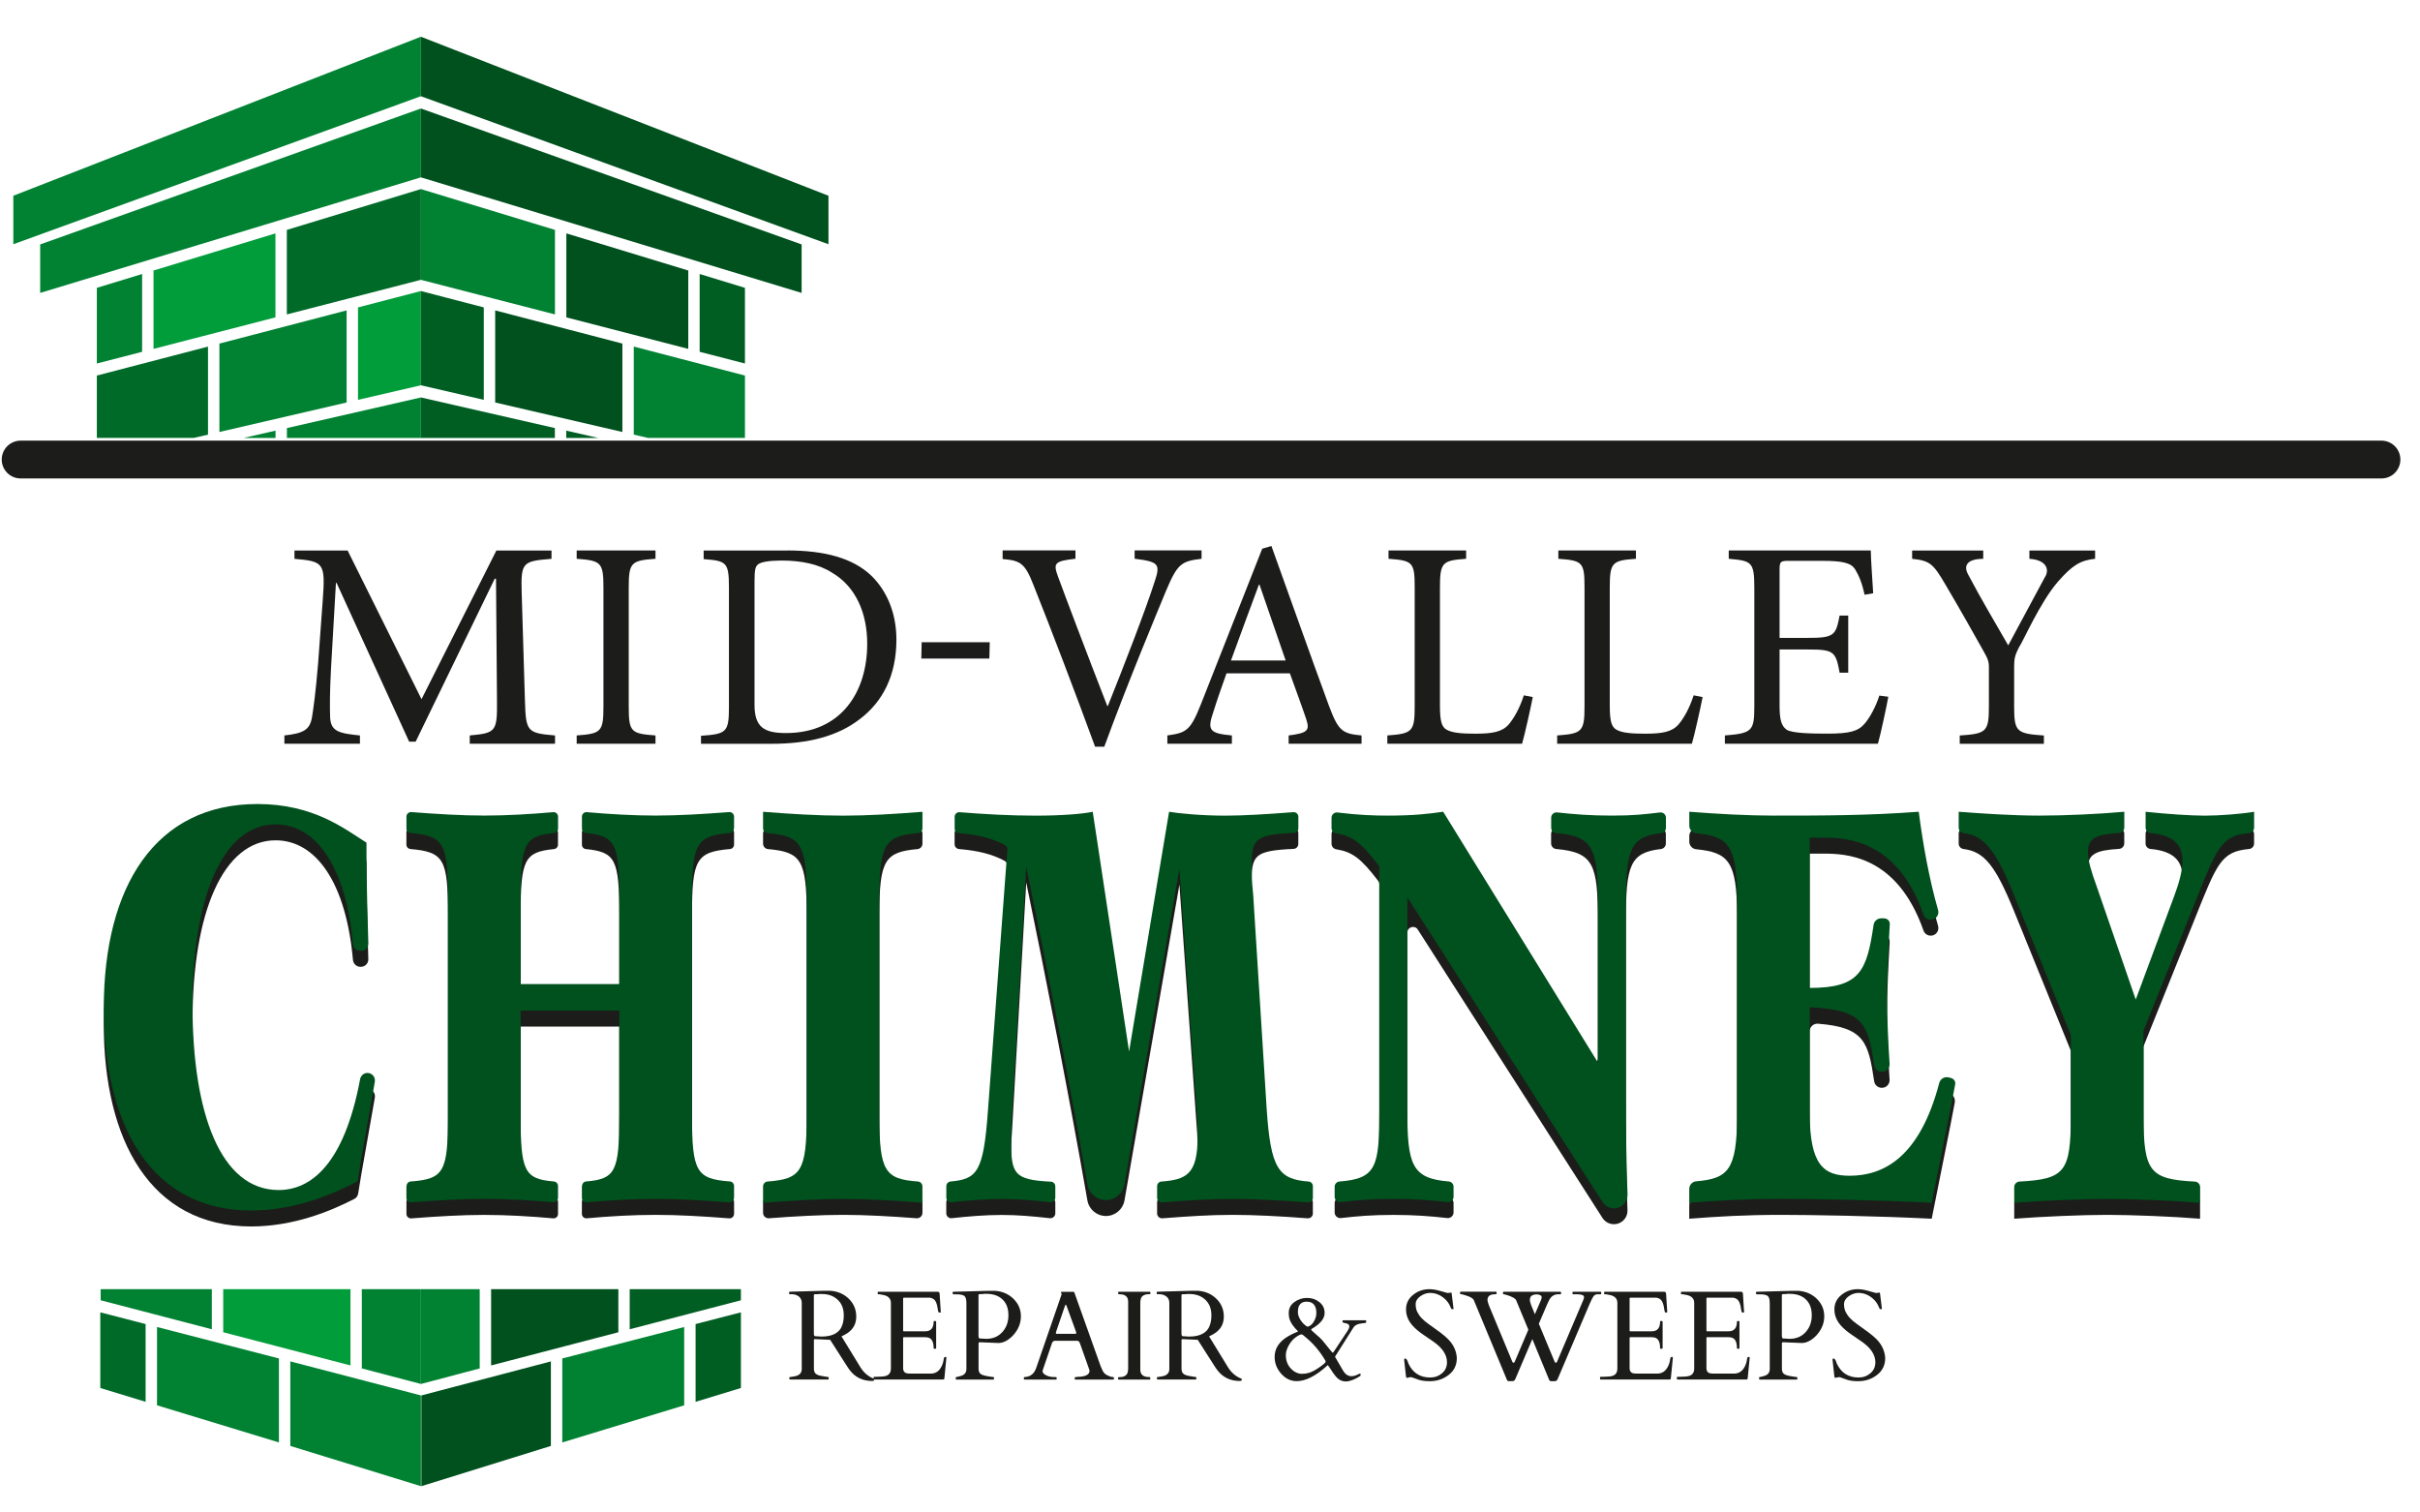 <svg xmlns="http://www.w3.org/2000/svg" id="Layer_3" width="8in" height="5in" viewBox="0 0 576 360"><defs><style>.cls-1{fill:#008232;}.cls-2{fill:#009d3a;}.cls-3{fill:none;stroke:#1c1c1a;stroke-linecap:round;stroke-miterlimit:10;stroke-width:9px;}.cls-4{fill:#006b29;}.cls-5{fill:#005e23;}.cls-6{fill:#1c1c1a;}.cls-7{fill:#00511d;}</style></defs><polygon class="cls-1" points="132.09 54.72 132.09 74.84 100.17 66.6 100.17 45 132.09 54.72"></polygon><polygon class="cls-5" points="166.53 65.22 177.31 68.51 177.31 86.52 166.53 83.74 166.53 65.22"></polygon><polygon class="cls-7" points="163.82 64.39 163.82 83.04 134.8 75.54 134.8 55.55 163.82 64.39"></polygon><polygon class="cls-5" points="115.15 73.17 115.15 95.17 100.17 91.7 100.17 69.27 115.15 73.17"></polygon><polygon class="cls-7" points="148.14 81.78 148.14 102.82 117.86 95.8 117.86 73.88 148.14 81.78"></polygon><polygon class="cls-1" points="150.85 82.49 177.31 89.39 177.31 104.24 154.28 104.24 150.85 103.45 150.85 82.49"></polygon><polygon class="cls-5" points="134.78 102.5 142.43 104.25 134.78 104.25 134.78 102.5"></polygon><polygon class="cls-5" points="132.07 101.89 132.07 104.25 100.17 104.25 100.17 94.6 132.07 101.89"></polygon><polygon class="cls-7" points="100.17 25.82 100.17 42.21 190.8 69.72 190.8 58.18 100.17 25.82"></polygon><polygon class="cls-7" points="100.17 8.74 100.17 22.9 197.19 58.13 197.19 46.59 100.17 8.74"></polygon><polygon class="cls-7" points="131.12 344.16 131.12 324.04 100.29 332.14 100.29 353.74 131.12 344.16"></polygon><polygon class="cls-5" points="165.56 333.66 176.35 330.37 176.35 312.36 165.56 315.15 165.56 333.66"></polygon><polygon class="cls-1" points="162.85 334.49 162.85 315.85 133.83 323.34 133.83 343.33 162.85 334.49"></polygon><polygon class="cls-1" points="114.18 306.85 114.18 325.71 100.2 329.41 100.2 306.98 100.2 306.85 114.18 306.85"></polygon><polygon class="cls-7" points="147.18 306.85 147.18 317.1 116.89 325 116.89 306.85 147.18 306.85"></polygon><polygon class="cls-5" points="176.35 306.85 176.35 309.49 149.88 316.39 149.88 306.85 176.35 306.85"></polygon><path class="cls-6" d="M111.81,177.03v-1.98c6.25-.57,6.56-.92,6.48-8.42l-.23-28.88h-.31l-18.82,38.79h-1.54l-17.28-37.8h-.15l-1.16,20.17c-.31,5.8-.31,8.92-.23,11.75.15,3.4,2.01,3.89,7.1,4.39v1.98h-17.98v-1.98c4.47-.5,6.02-1.27,6.56-4.25.39-2.48.85-5.59,1.47-12.95l1.08-14.72c.69-9.2.31-9.49-6.71-10.12v-1.98h12.65l17.59,35.39,17.82-35.39h13.12v1.98c-6.79.57-7.33.71-7.1,8l.77,25.62c.23,7.5.46,7.86,7.17,8.42v1.98h-20.29Z"></path><path class="cls-6" d="M137.26,177.03v-1.98c5.8-.42,6.37-.85,6.37-6.87v-28.31c0-6.02-.57-6.44-6.37-6.87v-1.98h18.76v1.98c-5.8.42-6.37.85-6.37,6.87v28.31c0,6.09.57,6.44,6.37,6.87v1.98h-18.76Z"></path><path class="cls-6" d="M187.38,131.02c8.99,0,15.64,1.84,20.03,6.02,3.47,3.4,5.95,8.56,5.95,15.22,0,8.49-3.26,14.79-8.71,18.9-5.31,4.11-12.32,5.88-21.02,5.88h-16.78v-1.91c6.09-.42,6.65-.85,6.65-6.87v-28.38c0-6.09-.57-6.37-6.02-6.8v-2.05h19.89ZM179.59,167.76c0,5.38,2.34,6.72,7.5,6.72,13.24,0,19.32-9.91,19.32-21.24,0-7.29-2.69-13.59-8.35-16.92-3.19-2.05-7.29-2.9-12.03-2.9-2.97,0-4.81.35-5.52.85s-.92,1.27-.92,4.03v29.45Z"></path><path class="cls-6" d="M235.48,156.75h-16.19l.08-3.89h16.21l-.1,3.89Z"></path><path class="cls-6" d="M285.98,133c-4.81.57-5.73,1.2-8.42,7.57-1.91,4.6-9.41,22.58-14.72,37.16h-2.19c-4.74-12.95-10.55-28.17-14.65-38.44-2.05-5.31-3.19-5.88-7.36-6.23v-2.05h17.34v1.98c-5.03.57-5.31,1.06-4.18,4.18,1.84,5.03,7.01,18.69,11.75,30.86h.14c3.54-8.85,8.92-22.65,11.18-29.73,1.34-4.03.92-4.6-4.81-5.31v-1.98h15.93v1.98Z"></path><path class="cls-6" d="M306.72,177.03v-1.98c4.46-.57,5.1-1.13,4.18-3.89-.92-2.76-2.34-6.58-3.89-10.9h-15.08c-1.13,3.19-2.19,6.16-3.11,9.13-1.56,4.46-.92,5.17,4.39,5.66v1.98h-15.36v-1.98c4.46-.64,5.45-1.06,7.93-7.29l14.65-37.16,2.19-.64c4.39,12.17,9.13,25.62,13.66,37.94,2.27,6.09,3.19,6.72,7.79,7.15v1.98h-17.34ZM299.78,139.16h-.14c-2.27,6.09-4.53,12.25-6.65,18.05h13.02l-6.23-18.05Z"></path><path class="cls-6" d="M364.83,165.92c-.42,2.19-1.91,8.92-2.55,11.11h-32.07v-1.98c5.95-.42,6.51-.92,6.51-6.94v-28.31c0-6.02-.49-6.37-6.23-6.8v-1.98h18.47v1.98c-5.59.42-6.23.78-6.23,6.8v27.96c0,3.82.35,5.24,1.63,5.95,1.42.78,3.82.92,6.8.92,3.89,0,6.3-.35,7.93-2.19,1.2-1.42,2.55-3.68,3.61-6.94l2.12.42Z"></path><path class="cls-6" d="M405.25,165.92c-.42,2.19-1.91,8.92-2.55,11.11h-32.07v-1.98c5.95-.42,6.51-.92,6.51-6.94v-28.31c0-6.02-.49-6.37-6.23-6.8v-1.98h18.47v1.98c-5.59.42-6.23.78-6.23,6.8v27.96c0,3.82.35,5.24,1.63,5.95,1.42.78,3.82.92,6.8.92,3.89,0,6.3-.35,7.93-2.19,1.2-1.42,2.55-3.68,3.61-6.94l2.12.42Z"></path><path class="cls-6" d="M449.45,165.85c-.42,2.34-1.84,8.99-2.48,11.18h-36.42v-1.98c6.44-.5,7.01-1.06,7.01-6.8v-28.17c0-6.37-.57-6.58-6.09-7.08v-1.98h33.81c0,1.77.35,6.58.57,10.19l-2.05.35c-.64-2.97-1.35-4.53-2.27-6.09-.99-1.49-2.9-1.98-8-1.98h-7.62c-2.19,0-2.34.14-2.34,2.27v16.07h6.65c6.37,0,6.72-.57,7.64-5.31h2.05v13.59h-2.05c-.92-5.1-1.42-5.52-7.57-5.52h-6.72v13.38c0,3.33.42,4.81,1.7,5.73,1.35.85,6.12.92,9.66.92,5.38,0,7.36-.57,8.92-2.41,1.2-1.42,2.55-3.82,3.47-6.65l2.12.28Z"></path><path class="cls-6" d="M498.67,133c-3.48.37-5.38,1.51-8.77,5.36-4.34,4.94-8.47,14.56-9.37,15.74-.92,1.84-1.13,2.62-1.13,4.46v9.63c0,5.95.57,6.44,7.08,6.87v1.98h-20.03v-1.98c6.3-.42,6.94-.85,6.94-6.87v-9.41c0-1.42-.28-2.05-1.49-4.18-2.48-4.39-5.03-8.99-8.92-15.57-2.83-4.81-3.61-5.59-7.86-6.02v-1.98h16.92v1.98c-3.66.01-4.88,1.49-3.54,3.82,2.97,5.66,6.44,11.47,9.49,16.78l8.68-16.15c1.23-1.81.49-4.2-3.64-4.45v-1.98h15.64v1.98Z"></path><path class="cls-6" d="M188,328.36c-.08,0-.12-.1-.12-.3v-.18c0-.08.04-.12.12-.12.06,0,.15,0,.28-.03s.26-.04.4-.06.27-.04.39-.07.2-.04.25-.05c1.01-.23,1.51-.8,1.51-1.72v-15.64c0-.85-.34-1.45-1.02-1.81-.4-.22-.84-.33-1.3-.33h-.56c-.08,0-.12-.04-.12-.12v-.36c0-.08.06-.12.18-.12l8.13-.22h1.5c1.75.12,3.21.75,4.39,1.9s1.77,2.57,1.77,4.25-.7,2.99-2.1,3.93c-.43.29-.9.54-1.41.77l4.49,7.33c.78,1.28,1.83,2.19,3.14,2.71.11.03.16.1.16.21,0,.25-.16.37-.49.37-2.22,0-3.99-.84-5.3-2.53-.29-.38-.57-.79-.86-1.26l-3.84-6.01-3.53-.16h-.12c-.15,0-.22.07-.22.21v6.83c0,.54.15.95.46,1.21s.83.45,1.58.55c.2.03.44.07.73.13s.48.08.59.08.16.04.16.12v.36c0,.08-.04.12-.12.12h-9.11ZM194.91,308.03c-.12,0-.24,0-.38.01s-.3,0-.51.01-.31.09-.31.24v8.98l.03.44c.03.21.12.32.28.33l1.51.09c2.77,0,4.45-.99,5.02-2.96.19-.62.28-1.33.28-2.13,0-1.56-.49-2.79-1.46-3.69s-2.21-1.35-3.73-1.35c-.14,0-.27,0-.39,0h-.36Z"></path><path class="cls-6" d="M207.93,328.24v-.41c0-.08.04-.12.12-.12h.33c.41-.03.84-.05,1.27-.05s.83-.06,1.19-.16c.81-.24,1.21-.83,1.21-1.78v-15.61c0-.98-.58-1.6-1.73-1.87-.33-.07-.66-.13-.99-.18h-.31c-.08,0-.12-.04-.12-.12v-.36c0-.08.04-.12.12-.12h14.09c.18,0,.31.03.39.1s.13.2.15.42l.27,4.3c0,.1-.07.15-.22.15s-.26-.04-.33-.13c-.06-.1-.14-.46-.23-1.08s-.26-1.14-.51-1.56-.68-.68-1.3-.79h-6.18c-.13,0-.19.06-.19.19v7.66c0,.1.05.15.15.15h5.13c1.32,0,1.98-.77,1.98-2.31,0-.08.04-.12.12-.12h.36c.08,0,.12.04.12.12v6.34c0,.08-.04.12-.12.12h-.36c-.08,0-.12-.04-.12-.12,0-1.46-.42-2.31-1.27-2.53-.24-.06-.49-.09-.76-.09h-5.08c-.1,0-.15.05-.15.15v7.21c0,.74.34,1.16,1.02,1.26.2.03.4.04.62.04h4.93c1.02,0,1.81-.45,2.37-1.35.4-.64.65-1.38.74-2.21.03-.28.18-.41.44-.41.12,0,.18.06.18.19l-.49,4.98c-.06.14-.13.21-.21.21h-16.5c-.08,0-.12-.04-.12-.12Z"></path><path class="cls-6" d="M227.6,328.36c-.08,0-.12-.1-.12-.3v-.18c0-.08.05-.12.15-.12s.24-.03.44-.09.34-.1.44-.12c1.01-.23,1.51-.8,1.51-1.72v-15.64c0-.91-.17-1.49-.5-1.74s-.94-.38-1.82-.38h-.67c-.21,0-.31-.12-.31-.36,0-.14.06-.22.19-.25h.1l8.31-.22h1.5c1.77.12,3.24.76,4.41,1.91s1.76,2.54,1.76,4.15-.58,3.08-1.73,4.39c-.5.58-1.07,1.05-1.7,1.41s-1.25.55-1.87.56l-4.44-.18h-.12c-.15,0-.22.07-.22.21v6.09c0,.54.15.94.44,1.2s.92.46,1.88.61c.13.02.34.05.62.1s.48.07.58.07.15.04.15.12v.36c0,.08-.04.12-.12.12h-8.86ZM234.1,308c-.12,0-.24,0-.38.01s-.3,0-.51.01-.31.09-.31.24v9.55l.03.44c.03.21.12.32.28.33l1.51.09c1.59,0,2.87-.53,3.84-1.6s1.46-2.41,1.46-4.02-.47-2.87-1.41-3.76-2.2-1.33-3.77-1.33c-.14,0-.27,0-.39,0h-.36Z"></path><path class="cls-6" d="M251.51,328.24c0,.08-.04.12-.12.12h-7.57c-.08,0-.12-.04-.12-.12v-.36c0-.08.06-.12.19-.12,1.35-.06,2.27-.78,2.74-2.16l6.04-17.49s.01-.04.01-.07l-.16-.49s.02-.07.06-.07h2.96s.05.02.08.03.06.04.08.09l6.27,17.58c.14.27.25.51.33.73s.18.41.29.59c.24.4.63.72,1.17.93.45.23.87.34,1.24.34.08,0,.12.04.12.13v.34c0,.08-.04.12-.12.12h-9.07c-.08,0-.12-.04-.12-.12v-.36c0-.08.18-.13.55-.15s.67-.04.9-.06c1.37-.15,2.06-.61,2.06-1.39,0-.06,0-.13-.03-.21l-2.24-6.31s-.03-.06-.06-.13c-.12-.34-.33-.5-.62-.5h-5.26c-.3,0-.53.16-.7.49-.03.07-.04.11-.04.12l-2.22,6.5v.13c0,.26.13.49.4.7.6.46,1.41.7,2.43.7h.39c.08,0,.12.04.12.12v.36ZM255.9,317.48c.18,0,.27-.07.27-.22,0-.08-.02-.17-.06-.27l-2.21-6.07c-.1-.27-.17-.4-.22-.4s-.13.14-.24.41l-2.07,6.06c-.04.1-.06.2-.06.32s.07.17.22.17h4.37Z"></path><path class="cls-6" d="M268.52,309.84c0-1.19-.68-1.78-2.04-1.78-.22,0-.33-.04-.33-.12v-.36c0-.08.04-.12.12-.12h7.42c.08,0,.12.04.12.12v.36c0,.08-.22.12-.65.12s-.83.14-1.2.41-.55.84-.55,1.7v15.81c0,1.19.69,1.78,2.06,1.78.21,0,.31.04.31.12v.36c0,.08-.04.12-.12.12h-7.42c-.08,0-.12-.04-.12-.12v-.36c0-.08.22-.12.65-.12s.83-.14,1.2-.41.55-.84.55-1.7v-15.81Z"></path><path class="cls-6" d="M275.49,328.36c-.08,0-.12-.1-.12-.3v-.18c0-.08.04-.12.12-.12.06,0,.15,0,.28-.03s.26-.04.4-.06.27-.04.39-.07.2-.04.25-.05c1.01-.23,1.51-.8,1.51-1.72v-15.64c0-.85-.34-1.45-1.02-1.81-.4-.22-.84-.33-1.3-.33h-.56c-.08,0-.12-.04-.12-.12v-.36c0-.08.06-.12.18-.12l8.13-.22h1.5c1.75.12,3.21.75,4.39,1.9s1.77,2.57,1.77,4.25-.7,2.99-2.1,3.93c-.43.29-.9.54-1.41.77l4.49,7.33c.78,1.28,1.83,2.19,3.14,2.71.11.03.16.1.16.21,0,.25-.16.37-.49.37-2.22,0-3.99-.84-5.3-2.53-.29-.38-.57-.79-.86-1.26l-3.84-6.01-3.52-.16h-.12c-.15,0-.22.07-.22.21v6.83c0,.54.15.95.46,1.21s.83.45,1.58.55c.2.03.44.07.73.13s.48.08.59.08.16.04.16.12v.36c0,.08-.04.12-.12.12h-9.11ZM282.41,308.03c-.12,0-.24,0-.38.01-.13,0-.3,0-.51.01s-.31.09-.31.24v8.98l.03.44c.03.21.12.32.28.33l1.51.09c2.77,0,4.45-.99,5.02-2.96.19-.62.28-1.33.28-2.13,0-1.56-.49-2.79-1.46-3.69s-2.21-1.35-3.73-1.35c-.14,0-.27,0-.39,0h-.36Z"></path><path class="cls-6" d="M323.73,326.94c.08,0,.12.09.12.27s-.03.28-.09.3c-1.34.87-2.5,1.3-3.46,1.3s-1.79-.45-2.48-1.35c-.34-.41-.66-.87-.98-1.38s-.58-.89-.8-1.16c-2.77,2.55-5.24,3.82-7.39,3.82-1.43,0-2.67-.59-3.71-1.77s-1.56-2.51-1.56-3.99c0-2.07,1.13-3.75,3.39-5.02.68-.39,1.42-.74,2.21-1.05-1.13-1.1-1.82-2.11-2.09-3.05-.1-.38-.15-.83-.15-1.36,0-1.07.44-1.93,1.33-2.58s1.9-.99,3.02-.99,2.11.33,2.94.99,1.25,1.52,1.25,2.6c0,1.27-.93,2.48-2.8,3.61-.22.13-.34.2-.36.22s-.03.06-.03.13.06.15.17.25.24.22.39.35.36.32.64.58.56.5.84.73.84.88,1.69,1.96c.85,1.08,1.3,1.61,1.35,1.61.11,0,.18-.04.22-.12l3.39-5.13c.25-.38.37-.7.37-.96s-.08-.45-.25-.56c-.17-.1-.35-.18-.56-.22s-.39-.09-.56-.13-.25-.15-.25-.33.05-.26.15-.26h5.44c.04.07.06.18.06.32s-.02.23-.07.27c-.06.04-.39.09-.98.15-.97.09-1.64.43-2.01,1.02l-4.37,6.92,1.85,3.18c.55.97,1.23,1.45,2.03,1.45.42,0,.84-.09,1.26-.28.41-.19.7-.31.84-.36ZM309.92,326.99c.98,0,1.9-.23,2.76-.7s1.72-1.06,2.58-1.78c.17-.16.25-.28.24-.37s0-.14,0-.16c0-.02-.01-.04-.01-.07-1.33-2.29-2.97-4.22-4.92-5.78-.11-.09-.24-.2-.39-.33-.15-.13-.29-.19-.43-.19-.18,0-.46.12-.86.36-.84.49-1.52,1.19-2.05,2.09s-.79,1.72-.79,2.47c0,1.3.4,2.37,1.2,3.21.8.84,1.69,1.26,2.67,1.26ZM313.32,312.58c0-1.84-.78-2.76-2.33-2.76-1,0-1.64.45-1.94,1.35-.09.28-.13.68-.13,1.21s.2,1.12.61,1.78c.4.66.95,1.2,1.64,1.63.61-.11,1.12-.51,1.53-1.2s.61-1.36.61-2.01Z"></path><path class="cls-6" d="M345.38,307.65c.1,0,.15.11.15.33l.39,3.16c.04.2.06.32.06.38s-.08.08-.23.08-.25-.02-.29-.06-.08-.11-.12-.2-.09-.2-.14-.32-.11-.24-.17-.36c-.21-.45-.53-.9-.98-1.35-1.09-1.05-2.31-1.57-3.67-1.57-.82,0-1.59.27-2.33.8s-1.1,1.16-1.1,1.89.14,1.36.41,1.89.63,1.03,1.07,1.48.95.89,1.53,1.3,1.16.83,1.75,1.26c1.57,1.1,2.69,2.03,3.35,2.81,1.04,1.2,1.6,2.56,1.69,4.06,0,1.68-.64,3.02-1.93,4.02s-2.79,1.5-4.5,1.5c-1.1,0-1.97-.11-2.61-.33s-1.09-.38-1.34-.48-.43-.15-.54-.15-.19,0-.21.01l-.73.15c-.13,0-.21-.1-.24-.31-.29-2.45-.43-3.75-.43-3.9s.01-.26.04-.31.09-.08.2-.08c.28,0,.53.4.76,1.19,1.04,2.22,2.76,3.33,5.17,3.33,1.11,0,2.05-.34,2.84-1.01s1.18-1.55,1.18-2.62c0-1.72-1.03-3.32-3.08-4.8-.58-.41-1.42-.99-2.52-1.73s-1.97-1.48-2.62-2.22c-1.02-1.15-1.53-2.42-1.53-3.83s.56-2.56,1.68-3.46,2.41-1.35,3.86-1.35c.75,0,1.58.13,2.48.39s1.53.43,1.89.52l.83-.1Z"></path><path class="cls-6" d="M355.83,308.06c-1.19,0-1.78.45-1.78,1.36,0,.17.03.35.1.53s.12.39.17.59l5.67,13.66c.05.1.13.15.24.15s.2-.05.27-.16l3.27-7.7-2.89-6.98c-.18-.44-.92-.87-2.22-1.27-.39-.12-.63-.18-.75-.18s-.17-.04-.17-.12v-.36c0-.08.04-.12.12-.12h13.57c.08,0,.12.04.12.12v.36c0,.08-.04.12-.12.12h-.55c-.95,0-1.67.46-2.16,1.39-.17.32-.34.69-.52,1.11l-1.93,4.52,3.79,9.12c.05.1.13.15.24.15s.2-.05.27-.16l6.27-14.74c.12-.28.18-.52.18-.74,0-.43-.57-.65-1.7-.65h-.92c-.08,0-.12-.04-.12-.12v-.36c0-.08.04-.12.12-.12h6.59c.08,0,.12.04.12.12v.36c0,.08-.04.12-.12.12h-.7c-.43,0-.76.15-.99.45s-.54.92-.94,1.84l-7.61,17.88c-.11.24-.22.38-.34.44s-.29.08-.52.08h-.7c-.24,0-.4-.11-.47-.33l-4-9.69-4.04,9.49c-.11.24-.22.38-.34.44s-.29.08-.52.08h-.7c-.24,0-.39-.11-.46-.34l-7.85-18.9c-.16-.39-.65-.72-1.47-1.01s-1.33-.44-1.52-.44-.29-.04-.29-.12v-.36c0-.08.04-.12.12-.12h8.44c.08,0,.12.04.12.12v.36c0,.08-.04.12-.12.12h-.27ZM366.94,308.76c0-.41-.42-.64-1.27-.68-.86.05-1.35.35-1.48.9-.04.14-.06.29-.06.45s.03.34.1.53.12.39.17.59l.93,2.27,1.44-3.36c.12-.28.18-.51.18-.7Z"></path><path class="cls-6" d="M380.84,328.24v-.41c0-.08.04-.12.12-.12h.33c.41-.03.84-.05,1.27-.05s.83-.06,1.19-.16c.81-.24,1.21-.83,1.21-1.78v-15.61c0-.98-.58-1.6-1.73-1.87-.33-.07-.66-.13-.99-.18h-.31c-.08,0-.12-.04-.12-.12v-.36c0-.08.04-.12.12-.12h14.09c.18,0,.31.03.39.1s.13.2.15.42l.27,4.3c0,.1-.07.15-.22.15s-.26-.04-.33-.13c-.06-.1-.14-.46-.23-1.08s-.26-1.14-.51-1.56-.68-.68-1.3-.79h-6.18c-.13,0-.19.06-.19.19v7.66c0,.1.05.15.15.15h5.13c1.32,0,1.98-.77,1.98-2.31,0-.08.04-.12.12-.12h.36c.08,0,.12.04.12.12v6.34c0,.08-.04.12-.12.12h-.36c-.08,0-.12-.04-.12-.12,0-1.46-.42-2.31-1.27-2.53-.24-.06-.49-.09-.76-.09h-5.08c-.1,0-.15.05-.15.15v7.21c0,.74.34,1.16,1.02,1.26.2.03.4.04.62.04h4.93c1.02,0,1.81-.45,2.37-1.35.4-.64.65-1.38.74-2.21.03-.28.18-.41.44-.41.12,0,.18.06.18.19l-.49,4.98c-.06.14-.13.21-.21.21h-16.5c-.08,0-.12-.04-.12-.12Z"></path><path class="cls-6" d="M399.13,328.24v-.41c0-.08.04-.12.12-.12h.33c.41-.03.84-.05,1.27-.05s.83-.06,1.19-.16c.81-.24,1.21-.83,1.21-1.78v-15.61c0-.98-.58-1.6-1.73-1.87-.33-.07-.66-.13-.99-.18h-.31c-.08,0-.12-.04-.12-.12v-.36c0-.08.04-.12.12-.12h14.09c.18,0,.31.03.39.1s.13.2.15.42l.27,4.3c0,.1-.07.15-.22.15s-.26-.04-.33-.13c-.06-.1-.14-.46-.23-1.08s-.26-1.14-.51-1.56-.68-.68-1.3-.79h-6.18c-.13,0-.19.06-.19.19v7.66c0,.1.05.15.15.15h5.13c1.32,0,1.98-.77,1.98-2.31,0-.08.04-.12.12-.12h.36c.08,0,.12.04.12.12v6.34c0,.08-.04.12-.12.12h-.36c-.08,0-.12-.04-.12-.12,0-1.46-.42-2.31-1.27-2.53-.24-.06-.49-.09-.76-.09h-5.08c-.1,0-.15.05-.15.15v7.21c0,.74.34,1.16,1.02,1.26.2.03.4.04.62.04h4.93c1.02,0,1.81-.45,2.37-1.35.4-.64.65-1.38.74-2.21.03-.28.18-.41.44-.41.12,0,.18.06.18.19l-.49,4.98c-.06.14-.13.21-.21.21h-16.5c-.08,0-.12-.04-.12-.12Z"></path><path class="cls-6" d="M418.81,328.36c-.08,0-.12-.1-.12-.3v-.18c0-.08.05-.12.15-.12s.24-.03.44-.09.34-.1.44-.12c1.01-.23,1.51-.8,1.51-1.72v-15.64c0-.91-.17-1.49-.5-1.74s-.94-.38-1.82-.38h-.67c-.21,0-.31-.12-.31-.36,0-.14.06-.22.19-.25h.1l8.31-.22h1.5c1.77.12,3.24.76,4.41,1.91s1.76,2.54,1.76,4.15-.58,3.08-1.73,4.39c-.5.58-1.07,1.05-1.7,1.41s-1.25.55-1.87.56l-4.44-.18h-.12c-.15,0-.22.07-.22.21v6.09c0,.54.15.94.44,1.2s.92.46,1.88.61c.13.02.34.05.62.1s.48.07.58.07.15.04.15.12v.36c0,.08-.04.12-.12.12h-8.86ZM425.31,308c-.12,0-.24,0-.38.01s-.3,0-.51.01-.31.09-.31.24v9.55l.03.44c.03.21.12.32.28.33l1.51.09c1.59,0,2.87-.53,3.84-1.6s1.46-2.41,1.46-4.02-.47-2.87-1.41-3.76-2.2-1.33-3.77-1.33c-.14,0-.27,0-.39,0h-.36Z"></path><path class="cls-6" d="M447.34,307.65c.1,0,.15.11.15.33l.39,3.16c.04.2.06.32.06.38s-.08.08-.23.08-.25-.02-.29-.06-.08-.11-.12-.2-.09-.2-.14-.32-.11-.24-.17-.36c-.21-.45-.53-.9-.98-1.35-1.09-1.05-2.31-1.57-3.67-1.57-.82,0-1.59.27-2.33.8s-1.1,1.16-1.1,1.89.14,1.36.41,1.89.63,1.03,1.07,1.48.95.89,1.53,1.3,1.16.83,1.75,1.26c1.57,1.1,2.69,2.03,3.35,2.81,1.04,1.2,1.6,2.56,1.69,4.06,0,1.68-.64,3.02-1.93,4.02s-2.79,1.5-4.5,1.5c-1.1,0-1.97-.11-2.61-.33s-1.09-.38-1.34-.48-.43-.15-.54-.15-.19,0-.21.01l-.73.15c-.13,0-.21-.1-.24-.31-.29-2.45-.43-3.75-.43-3.9s.01-.26.04-.31.09-.08.2-.08c.28,0,.53.4.76,1.19,1.04,2.22,2.76,3.33,5.17,3.33,1.11,0,2.05-.34,2.84-1.01s1.18-1.55,1.18-2.62c0-1.72-1.03-3.32-3.08-4.8-.58-.41-1.42-.99-2.52-1.73s-1.97-1.48-2.62-2.22c-1.02-1.15-1.53-2.42-1.53-3.83s.56-2.56,1.68-3.46,2.41-1.35,3.86-1.35c.75,0,1.58.13,2.48.39s1.53.43,1.89.52l.83-.1Z"></path><path class="cls-6" d="M89.22,261.26c-1.46,8.54-3.2,17.79-3.97,22.82-.09.56-.42,1.04-.92,1.29-5.52,2.85-14.41,6.55-24.54,6.55-23.97,0-35.09-20.51-35.09-48.12,0-29.18,12.36-48.64,36.58-48.64,12.66,0,19.99,5.33,25.14,8.68.51.33.81.89.81,1.49,0,4.63.03,9.79.44,22.96.03,1-.77,1.83-1.77,1.83h-.12c-.92,0-1.68-.72-1.77-1.64-1.65-18.42-8.8-28.47-18.41-28.47-12.48,0-19.77,17.22-19.77,42.99s6.67,44.04,20.51,44.04c7.61,0,15.57-6.02,19.39-26.4.16-.84.89-1.47,1.74-1.47h0c1.1,0,1.94.99,1.75,2.07Z"></path><path class="cls-6" d="M174.71,288.94c0,.62-.53,1.1-1.15,1.05-6.24-.48-12.04-.83-17.51-.83s-11.13.34-16.4.82c-.62.06-1.15-.43-1.15-1.05v-2.85c0-.55.41-1.01.96-1.05,7.03-.59,7.94-2.35,7.94-15.7v-24.98h-23.48v24.98c0,13.35.91,15.12,7.94,15.7.54.05.96.51.96,1.05v2.86c0,.62-.53,1.11-1.14,1.05-5.26-.47-10.99-.82-16.4-.82s-11.15.35-17.39.83c-.61.05-1.15-.44-1.15-1.05v-2.86c0-.56.44-1.02.99-1.06,7.98-.58,8.89-2.31,8.89-15.71v-51.53c0-13.28-.92-15-8.91-15.7-.55-.05-.98-.5-.98-1.05v-2.88c0-.62.53-1.1,1.15-1.05,6.24.48,12.03.83,17.39.83s11.15-.34,16.4-.81c.62-.06,1.14.43,1.14,1.05v2.88c0,.54-.41.99-.95,1.04-7.04.7-7.94,2.46-7.94,15.69v19.19c0,.58.47,1.06,1.06,1.06h21.36c.58,0,1.06-.47,1.06-1.06v-19.19c0-13.23-.91-14.99-7.94-15.69-.54-.05-.95-.5-.95-1.04v-2.88c0-.62.53-1.11,1.15-1.05,5.27.47,11.1.81,16.4.81s11.28-.35,17.51-.83c.61-.05,1.15.44,1.15,1.05v2.88c0,.55-.43,1.01-.98,1.05-8,.7-9.03,2.42-9.03,15.7v51.53c0,13.4,1.03,15.13,9.02,15.71.56.04.99.5.99,1.06v2.86Z"></path><path class="cls-6" d="M219.56,288.67c0,.76-.65,1.36-1.41,1.3-6.09-.47-12.22-.81-17.5-.81s-11.44.34-17.62.81c-.76.06-1.41-.54-1.41-1.3v-2.36c0-.68.52-1.25,1.2-1.3,7.83-.6,9.18-2.41,9.18-15.7v-51.53c0-13.17-1.35-14.97-9.2-15.68-.67-.06-1.18-.63-1.18-1.3v-2.38c0-.76.65-1.36,1.41-1.3,6.18.47,12.22.81,17.62.81s11.41-.34,17.5-.81c.76-.06,1.41.54,1.41,1.3v2.38c0,.67-.51,1.24-1.18,1.3-7.73.71-9.08,2.52-9.08,15.68v51.53c0,13.27,1.35,15.1,9.06,15.69.68.05,1.2.62,1.2,1.3v2.36Z"></path><path class="cls-6" d="M312.49,288.82c0,.68-.58,1.21-1.26,1.16-6.26-.48-12.57-.82-17.9-.82s-10.55.35-16.65.82c-.68.05-1.27-.48-1.27-1.16v-2.64c0-.61.47-1.12,1.07-1.16,5.92-.45,8.57-1.76,8.57-10.58,0-1.97,0-3.94-.25-6.7l-4.08-57.19-13.07,75.16c-.37,2.15-2.24,3.72-4.42,3.72h0c-2.18,0-4.03-1.56-4.41-3.7-4.43-25.3-9.61-51.64-14.56-75.7l-3.34,58.5c-.12,1.45-.25,3.55-.25,6.84,0,7.83.68,9.23,9.39,9.68.62.03,1.12.54,1.12,1.17v2.57c0,.7-.61,1.24-1.31,1.16-4.03-.45-7.63-.77-11.42-.77s-7.83.32-11.92.77c-.69.08-1.3-.46-1.3-1.16v-2.62c0-.6.46-1.11,1.06-1.16,6.27-.58,7.77-2.26,8.83-16.61l4.64-62.36c.03-.45-.2-.9-.6-1.12-2.95-1.6-6.25-2.43-10.87-2.83-.61-.05-1.08-.55-1.08-1.16,0-.78,0-1.84,0-2.66,0-.68.58-1.21,1.26-1.16,5.91.47,12.02.82,18.02.82,5.44,0,9.77-.29,12.44-.71.64-.1,1.23.34,1.33.98l8.47,55.87,9.33-55.92c.1-.62.67-1.05,1.3-.97,2.66.36,7.45.75,12.24.75,4.39,0,10.08-.35,16.16-.82.68-.05,1.26.48,1.26,1.16v2.61c0,.62-.49,1.14-1.11,1.17-9.32.42-10.01,1.52-10.01,7.97,0,3.94.25,5.13.37,6.7l3.21,51.01c.94,14.18,2.79,16.74,9.93,17.29.6.05,1.07.56,1.07,1.16v2.64Z"></path><path class="cls-6" d="M381.44,289.93l-43.99-68.68c-.72-1.13-2.48-.62-2.48.73v46.02c0,12.96,1.02,16.28,9.77,17.01.69.06,1.23.64,1.23,1.34v2.23c0,.8-.7,1.42-1.5,1.34-3.97-.44-7.67-.75-12.84-.75s-8.56.31-12.46.75c-.8.09-1.5-.53-1.5-1.34v-2.23c0-.7.54-1.28,1.24-1.34,8.83-.69,9.39-3.67,9.39-17.01v-57.52c0-.3-.1-.59-.28-.83-4.11-5.36-6.13-6.88-9.96-7.5-.65-.1-1.13-.67-1.13-1.32v-2.3c0-.8.7-1.43,1.5-1.34,5.11.62,8.68.73,11.84.73,5.56,0,9.04-.33,12.35-.8.53-.07,1.05.17,1.33.62l33.87,54.9c.71,1.15,2.49.65,2.49-.71v-32.85c0-13.35-1.02-16.2-9.9-17-.69-.06-1.22-.65-1.22-1.34v-2.25c0-.8.7-1.42,1.5-1.34,3.99.44,7.79.75,12.96.75s7.66-.31,11.34-.74c.8-.09,1.51.53,1.51,1.34v2.26c0,.68-.51,1.26-1.18,1.33-7.33.83-8.33,3.85-8.33,16.98v45.22c0,8.69.1,16.86.38,23.75.06,1.43-.84,2.73-2.2,3.18h0c-1.4.47-2.95-.07-3.75-1.32Z"></path><path class="cls-6" d="M465.28,262.36c-1.13,6.19-3.37,16.85-5.5,27.72-13.1-.66-28.79-.92-35.84-.92-8.53,0-15.2.4-21.87.92v-3.3c0-.95.74-1.73,1.68-1.81,7.53-.64,9.69-2.64,9.69-15.66v-51.53c0-12.91-2.16-14.89-9.71-15.64-.93-.09-1.65-.87-1.65-1.81v-1.36c0-1.06.9-1.9,1.96-1.82,6.14.45,12.69.77,17.93.77,10.83,0,21.56,0,33.02-.8.95-.07,1.8.61,1.93,1.56,1.02,7.42,2.43,14.88,4.37,21.71.26.9-.2,1.85-1.08,2.19h0c-.95.38-2.04-.11-2.38-1.07-6.39-18.21-18.85-18.33-24.01-18.33h-3.09v33.89c0,1.04.87,1.87,1.91,1.83,10.31-.44,11.78-4.66,13.31-14.98.13-.89.9-1.55,1.8-1.55h.17c1.08,0,1.91.88,1.85,1.92-.33,5.82-.63,12.13-.63,16.75s.29,10.97.61,15.94c.07,1.05-.77,1.94-1.82,1.94h-.05c-.9,0-1.67-.67-1.8-1.56-1.38-9.41-2.41-12.83-13.37-13.7-1.06-.08-1.98.76-1.98,1.82v23.16c0,12.49,3.34,14.99,9.51,14.99,7.91,0,16.63-4.2,21.32-22.07.25-.95,1.2-1.55,2.16-1.34l.14.03c.96.21,1.58,1.13,1.4,2.1Z"></path><path class="cls-6" d="M523.66,290.08c-6.55-.53-16.31-.92-22.12-.92s-15.45.4-22.12.92v-3.74c0-.7.55-1.28,1.24-1.32,10.85-.58,12.23-2.28,12.23-15.72v-18.94c0-.17-.03-.34-.1-.5l-13.37-32.89c-4.48-11-7.15-14.28-12.07-14.89-.66-.08-1.15-.64-1.15-1.3v-2.37c0-.77.65-1.37,1.41-1.32,5.05.38,11.66.81,17.86.81,5.45,0,13.19-.33,18.72-.79.77-.06,1.42.54,1.42,1.32v2.3c0,.7-.55,1.28-1.24,1.32-5.47.32-7.41,1.23-7.41,4.54,0,2.1.87,4.86,1.98,7.89l8.19,23.73c.4,1.17,2.05,1.19,2.48.03l7.86-21.13c1.11-3.02,1.98-5.92,1.98-8.41,0-3.58-1.85-6.11-7.59-6.63-.67-.06-1.18-.64-1.18-1.31v-2.3c0-.78.67-1.39,1.45-1.31,4.65.45,9.51.77,12.64.77,2.95,0,7.16-.29,10.25-.7.79-.11,1.49.51,1.49,1.31v2.24c0,.68-.52,1.25-1.2,1.31-6.68.6-7.63,3.44-13.01,16.88l-12.02,29.87c-.06.16-.1.32-.1.49v19.99c0,13.43,1.49,15.14,12.23,15.72.7.04,1.24.62,1.24,1.32v3.74Z"></path><polygon class="cls-4" points="68.27 54.72 68.27 74.84 100.19 66.6 100.19 45 68.27 54.72"></polygon><polygon class="cls-1" points="33.83 65.22 23.05 68.51 23.05 86.52 33.83 83.74 33.83 65.22"></polygon><polygon class="cls-2" points="36.54 64.39 36.54 83.04 65.56 75.54 65.56 55.55 36.54 64.39"></polygon><polygon class="cls-2" points="85.21 73.17 85.21 95.17 100.19 91.7 100.19 69.27 85.21 73.17"></polygon><polygon class="cls-1" points="52.22 81.78 52.22 102.82 82.5 95.8 82.5 73.88 52.22 81.78"></polygon><polygon class="cls-4" points="49.51 82.49 23.05 89.39 23.05 104.24 46.08 104.24 49.51 103.45 49.51 82.49"></polygon><polygon class="cls-1" points="65.58 102.5 57.93 104.25 65.58 104.25 65.58 102.5"></polygon><polygon class="cls-1" points="68.29 101.89 68.29 104.25 100.19 104.25 100.19 94.6 68.29 101.89"></polygon><polygon class="cls-1" points="100.19 25.82 100.19 42.21 9.56 69.72 9.56 58.18 100.19 25.82"></polygon><polygon class="cls-1" points="100.19 8.74 100.19 22.9 3.17 58.13 3.17 46.59 100.19 8.74"></polygon><polygon class="cls-1" points="69.1 344.16 69.1 324.04 100.19 332.14 100.19 353.74 69.1 344.16"></polygon><polygon class="cls-4" points="34.66 333.66 23.87 330.37 23.87 312.36 34.66 315.15 34.66 333.66"></polygon><polygon class="cls-1" points="37.37 334.49 37.37 315.85 66.39 323.34 66.39 343.33 37.37 334.49"></polygon><polygon class="cls-1" points="86.12 306.85 86.12 325.71 100.19 329.41 100.19 306.98 100.19 306.85 86.12 306.85"></polygon><polygon class="cls-2" points="53.13 306.85 53.13 317.1 83.42 325 83.42 306.85 53.13 306.85"></polygon><polygon class="cls-1" points="23.96 306.85 23.96 309.49 50.42 316.39 50.42 306.85 23.96 306.85"></polygon><line class="cls-3" x1="4.91" y1="109.38" x2="566.83" y2="109.38"></line><path class="cls-7" d="M89.22,257.46c-1.55,9.07-3.41,18.94-4.1,23.7-5.44,2.89-14.71,6.97-25.33,6.97-23.97,0-35.09-20.51-35.09-48.12,0-29.18,12.36-48.64,36.58-48.64,13.35,0,20.76,5.92,25.95,9.2,0,4.92,0,9.84.44,23.93.03,1-.77,1.83-1.78,1.83h-.1c-.94,0-1.7-.72-1.79-1.64-1.65-18.42-8.8-28.47-18.41-28.47-12.48,0-19.77,17.22-19.77,42.99s6.67,44.04,20.51,44.04c7.61,0,15.57-6.02,19.39-26.4.16-.84.89-1.47,1.74-1.47h0c1.1,0,1.94.99,1.75,2.07Z"></path><path class="cls-7" d="M174.71,285.11c0,.63-.55,1.13-1.18,1.08-6.22-.48-12.02-.83-17.48-.83s-11.11.34-16.37.81c-.64.06-1.18-.44-1.18-1.08v-2.5c0-.86.43-1.33.99-1.38,7.01-.59,7.91-2.37,7.91-15.7v-24.98h-23.48v24.98c0,13.33.91,15.11,7.91,15.7.56.05.99.52.99,1.08v2.79c0,.64-.54,1.14-1.18,1.08-5.25-.47-10.97-.81-16.37-.81s-11.13.35-17.36.83c-.63.05-1.18-.45-1.18-1.08v-2.51c0-.87.45-1.34,1.02-1.38,7.95-.58,8.87-2.32,8.87-15.71v-51.53c0-13.27-.91-15-8.88-15.69-.57-.05-1-.52-1-1.09v-2.82c0-.63.55-1.13,1.18-1.08,6.22.48,12.01.83,17.36.83s11.12-.34,16.37-.81c.64-.06,1.18.44,1.18,1.08v2.81c0,.55-.42,1.03-.97,1.08-7.02.7-7.93,2.47-7.93,15.69v20.25h23.48v-20.25c0-13.22-.91-14.98-7.93-15.69-.55-.06-.97-.53-.97-1.08v-2.81c0-.64.54-1.14,1.18-1.08,5.26.47,11.08.81,16.37.81s11.26-.35,17.48-.83c.63-.05,1.18.45,1.18,1.08v2.52c0,.87-.44,1.33-1,1.38-7.98.7-9.01,2.43-9.01,15.69v51.53c0,13.38,1.03,15.13,8.99,15.71.57.04,1.02.51,1.02,1.09v2.8Z"></path><path class="cls-7" d="M219.56,286.29c-6.55-.53-13.22-.92-18.91-.92s-12.36.4-19.03.92v-3.9c0-.61.47-1.12,1.07-1.17,7.94-.59,9.31-2.35,9.31-15.7v-51.53c0-13.23-1.36-14.99-9.31-15.69-.6-.05-1.07-.55-1.07-1.16v-3.92c6.67.53,13.22.92,19.03.92s12.36-.39,18.91-.92v3.93c0,.6-.46,1.1-1.06,1.15-7.84.7-9.2,2.46-9.2,15.69v51.53c0,13.35,1.36,15.12,9.19,15.7.6.05,1.06.55,1.06,1.16v3.91Z"></path><path class="cls-7" d="M312.49,285.1c0,.64-.55,1.15-1.19,1.1-6.29-.48-12.62-.83-17.97-.83s-10.58.35-16.72.83c-.64.05-1.2-.46-1.2-1.1v-2.77c0-.57.44-1.06,1.01-1.1,5.96-.45,8.63-1.73,8.63-10.58,0-1.97,0-3.94-.25-6.7l-4.08-57.19-13.07,75.16c-.37,2.15-2.24,3.72-4.42,3.72h0c-2.18,0-4.03-1.56-4.41-3.7-4.43-25.3-9.61-51.64-14.56-75.7,0,.06-3.34,58.5-3.34,58.5-.12,1.45-.25,3.55-.25,6.84,0,7.85.69,9.24,9.45,9.68.59.03,1.06.51,1.06,1.1v2.71c0,.66-.58,1.17-1.23,1.09-4.06-.45-7.67-.78-11.49-.78s-7.87.33-11.99.78c-.65.07-1.23-.44-1.23-1.09v-2.75c0-.57.43-1.04,1-1.1,6.32-.58,7.83-2.22,8.89-16.61l4.64-62.4c.03-.43-.18-.85-.56-1.05-2.97-1.62-6.29-2.45-10.97-2.86-.57-.05-1.02-.52-1.02-1.1v-2.78c0-.64.54-1.15,1.19-1.1,5.94.48,12.07.82,18.09.82s11.12-.39,13.59-.92l8.65,57.05,9.52-57.05c2.22.39,7.79.92,13.35.92,4.41,0,10.13-.35,16.23-.83.64-.05,1.19.46,1.19,1.1v2.74c0,.59-.47,1.08-1.06,1.1-9.37.42-10.06,1.51-10.06,7.98,0,3.94.25,5.13.37,6.7l3.21,51.01c.95,14.22,2.8,16.75,9.99,17.29.57.04,1.01.53,1.01,1.1v2.77Z"></path><path class="cls-7" d="M381.44,286.14l-46.47-72.55v50.61c0,13,1.02,16.3,9.85,17.01.65.05,1.15.6,1.15,1.25v2.41c0,.75-.66,1.33-1.4,1.25-4.01-.44-7.72-.76-12.93-.76s-8.62.32-12.56.76c-.75.08-1.41-.5-1.41-1.25v-2.4c0-.65.5-1.2,1.16-1.25,8.9-.68,9.47-3.64,9.47-17.02v-57.97c-4.33-5.7-6.35-7.26-10.31-7.88-.61-.1-1.06-.62-1.06-1.24v-2.47c0-.76.67-1.34,1.42-1.25,5.16.63,8.75.74,11.93.74,6.05,0,9.64-.39,13.22-.92l36.83,59.68v-37.6c0-13.39-1.03-16.22-9.98-17-.65-.06-1.14-.6-1.14-1.25v-2.42c0-.75.66-1.33,1.4-1.25,4.03.44,7.85.76,13.06.76s7.71-.31,11.44-.75c.75-.09,1.41.5,1.41,1.25v2.43c0,.64-.47,1.18-1.11,1.25-7.4.82-8.41,3.81-8.41,16.99v45.22c0,8.69.1,16.86.38,23.75.06,1.43-.84,2.73-2.2,3.18h0c-1.4.47-2.95-.07-3.75-1.32Z"></path><path class="cls-7" d="M465.37,258.07c-1.1,6.11-3.4,17.05-5.59,28.21-13.1-.66-28.79-.92-35.84-.92-8.53,0-15.2.4-21.87.92v-3.3c0-.95.74-1.74,1.68-1.81,7.53-.64,9.69-2.64,9.69-15.66v-51.53c0-12.91-2.16-14.89-9.71-15.64-.93-.09-1.65-.87-1.65-1.81v-3.32c6.67.53,14.09.92,19.89.92,11.37,0,22.61,0,34.72-.92,1.04,7.97,2.5,16.05,4.6,23.39.26.9-.2,1.85-1.08,2.19h0c-.95.38-2.04-.11-2.38-1.07-6.39-18.21-18.85-18.33-24.01-18.33h-3.09v35.76s0,0,0,0c12.05,0,13.6-4.09,15.22-15.02.13-.89.9-1.55,1.8-1.55h.59c.91,0,1.5.63,1.46,1.38-.34,5.96-.66,12.53-.66,17.29s.29,10.97.61,15.94c.07,1.05-.77,1.94-1.82,1.94h-.05c-.9,0-1.67-.67-1.8-1.56-1.46-9.95-2.52-13.2-15.34-13.82v25.11c0,12.49,3.34,14.99,9.51,14.99,7.91,0,16.63-4.2,21.32-22.08.25-.95,1.2-1.55,2.16-1.34l.48.11c.84.18,1.28.84,1.16,1.54Z"></path><path class="cls-7" d="M523.66,286.29c-6.55-.53-16.31-.92-22.12-.92s-15.45.4-22.12.92v-3.73c0-.7.55-1.29,1.25-1.33,10.84-.58,12.22-2.28,12.22-15.72v-19.19l-13.47-33.13c-4.48-11-7.14-14.27-12.06-14.89-.66-.08-1.16-.65-1.16-1.31v-3.78c5.19.39,12.48.92,19.28.92,5.93,0,14.58-.39,20.14-.92v3.73c0,.7-.55,1.28-1.25,1.33-5.47.32-7.4,1.23-7.4,4.54,0,2.1.87,4.86,1.98,7.89l9.39,27.21,9.14-24.58c1.11-3.02,1.98-5.92,1.98-8.41,0-3.58-1.85-6.11-7.58-6.63-.68-.06-1.19-.64-1.19-1.32v-3.75c5.07.53,10.63.92,14.09.92s8.65-.39,11.74-.92v3.76c0,.68-.53,1.26-1.21,1.32-6.67.6-7.63,3.45-13,16.88l-12.11,30.1v20.25c0,13.43,1.49,15.14,12.22,15.71.7.04,1.25.62,1.25,1.33v3.73Z"></path></svg>